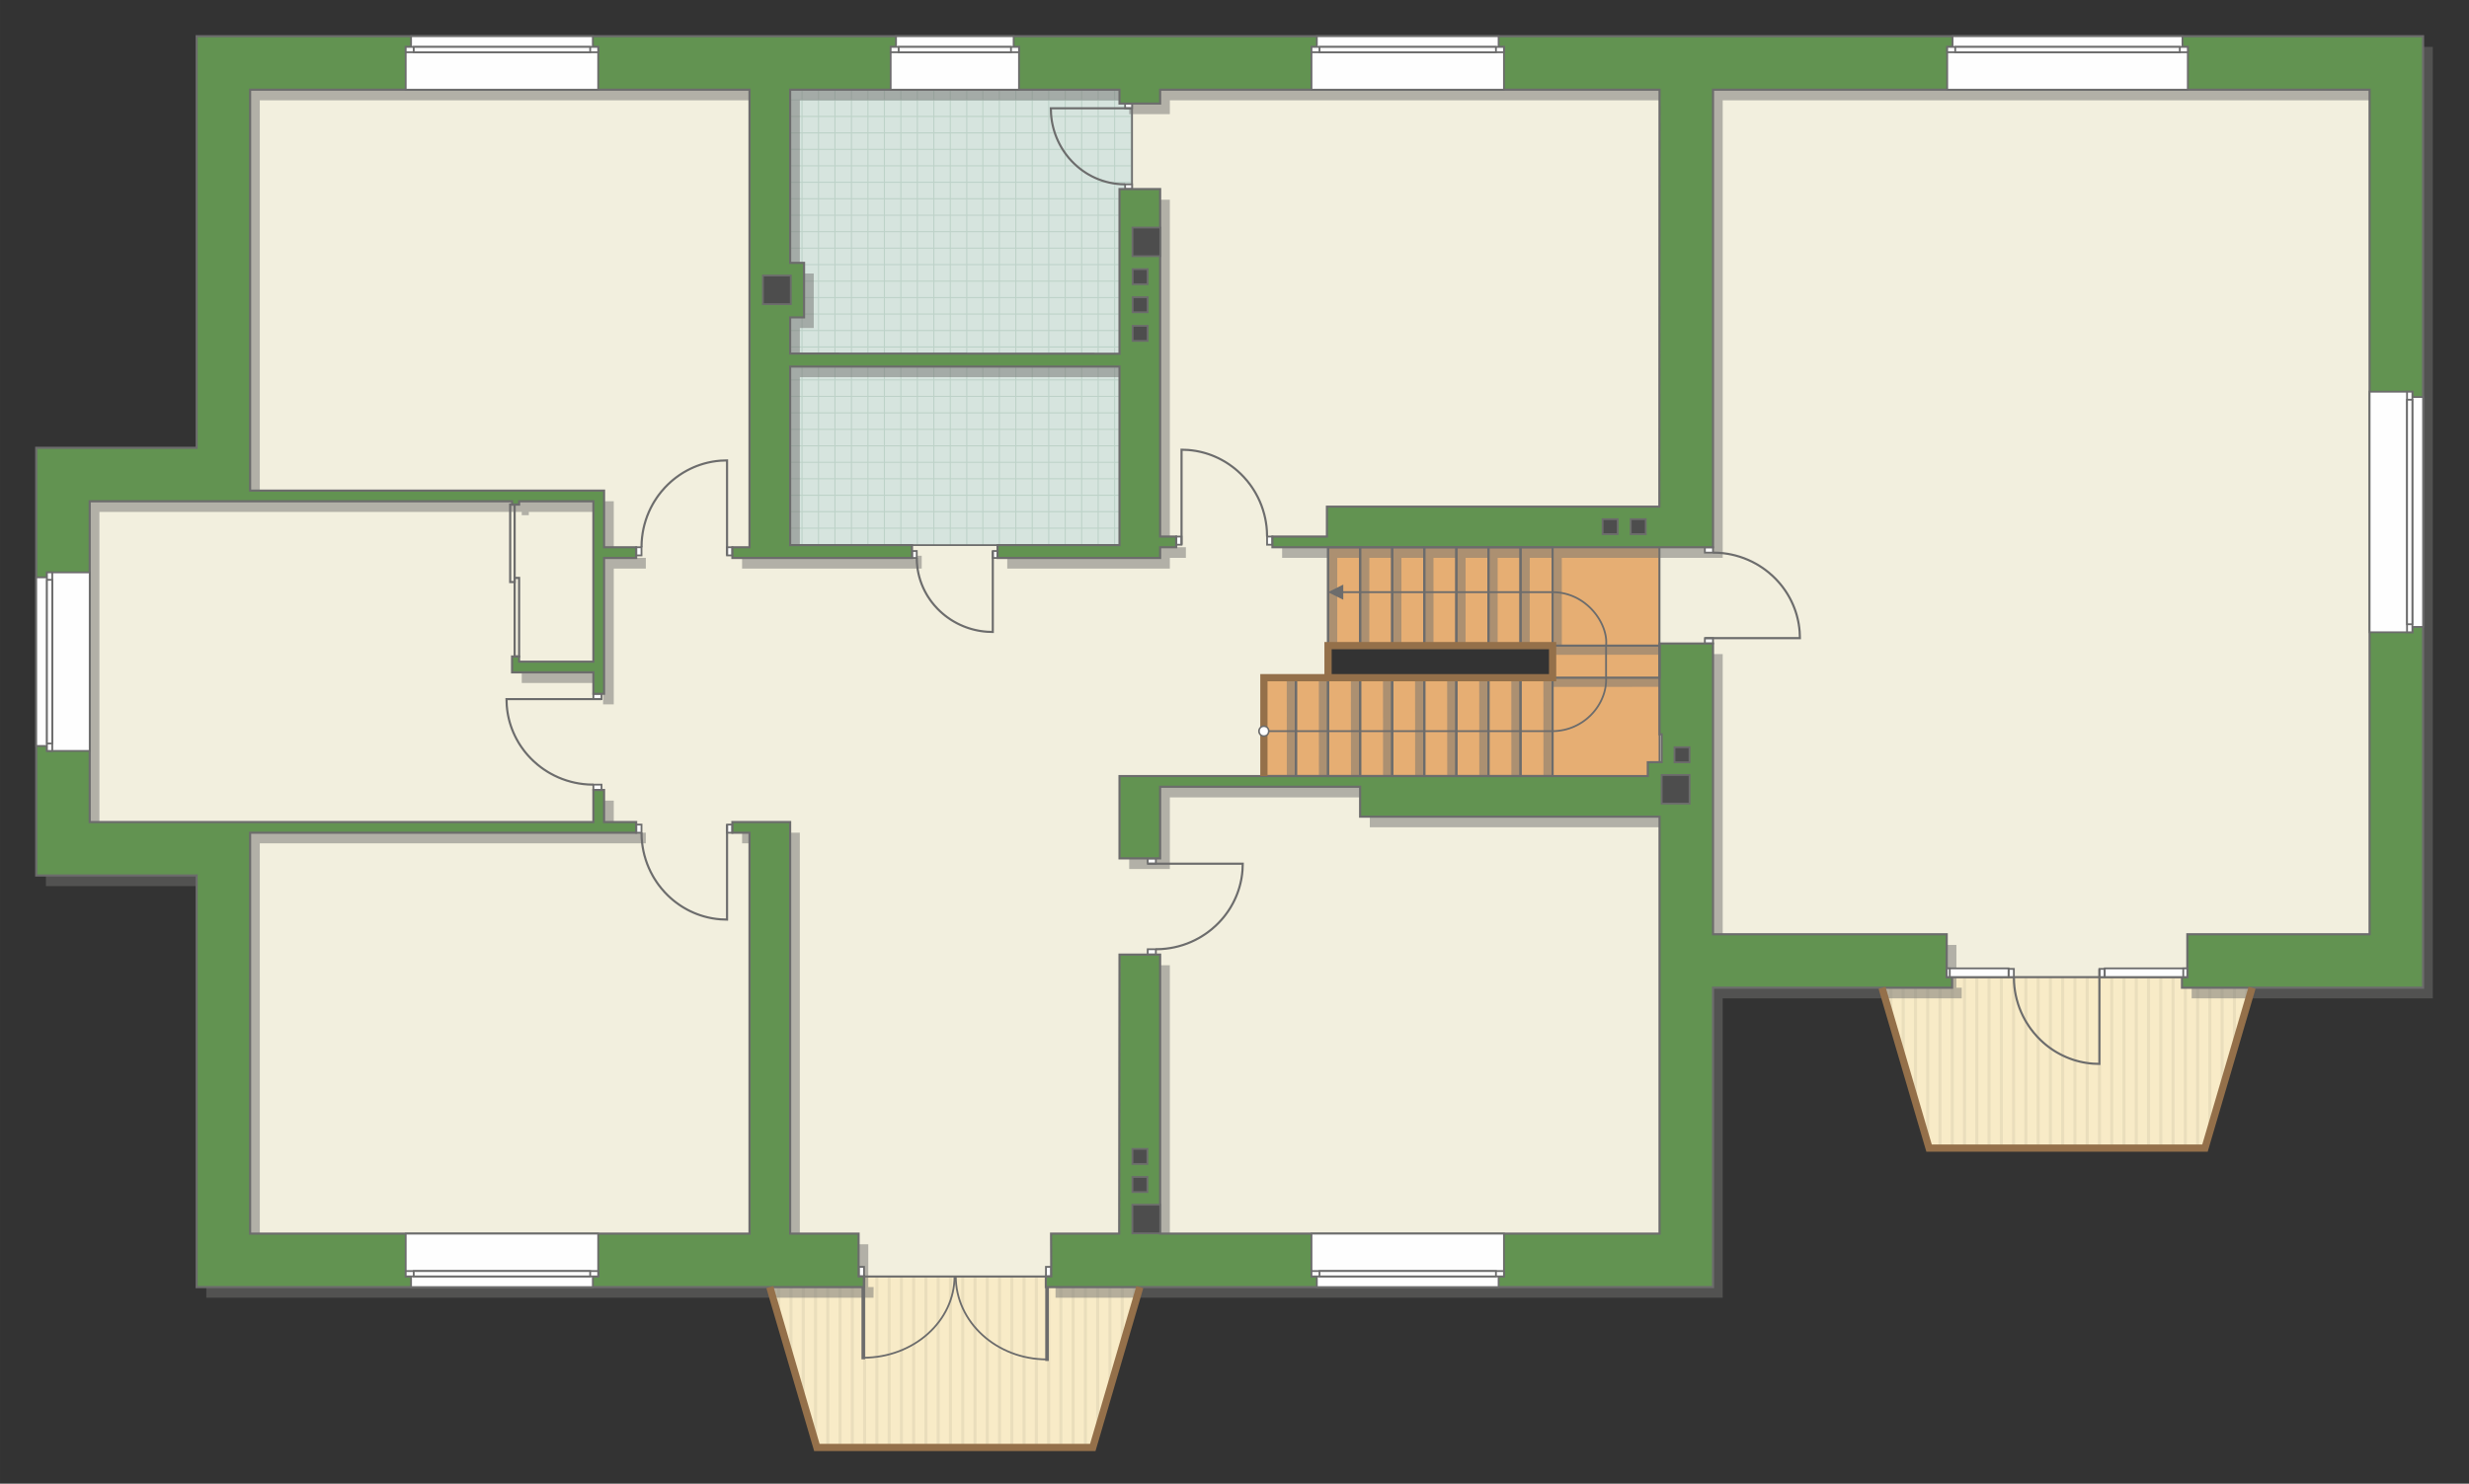 <?xml version="1.0" encoding="UTF-8"?>
<!DOCTYPE svg PUBLIC "-//W3C//DTD SVG 1.1//EN" "http://www.w3.org/Graphics/SVG/1.1/DTD/svg11.dtd">
<!-- Creator: CorelDRAW 2019 (64-Bit) -->
<svg xmlns="http://www.w3.org/2000/svg" xml:space="preserve" width="230.773mm" height="138.71mm" version="1.1" style="shape-rendering:geometricPrecision; text-rendering:geometricPrecision; image-rendering:optimizeQuality; fill-rule:evenodd; clip-rule:evenodd"
viewBox="0 0 21831.85 13122.43"
 xmlns:xlink="http://www.w3.org/1999/xlink"
 xmlns:xodm="http://www.corel.com/coreldraw/odm/2003">
 <rect x="0" y="0" width="21831.85" height="13122.43" fill="#333333" stroke="none"/>
 <defs>
  <style type="text/css">
   <![CDATA[
    .str4 {stroke:#6C6C6C;stroke-width:32.03;stroke-miterlimit:22.926}
    .str5 {stroke:#94704A;stroke-width:64.04;stroke-miterlimit:22.926}
    .str2 {stroke:#6C6C6C;stroke-width:15.98;stroke-miterlimit:22.926}
    .str0 {stroke:#6C6C6C;stroke-width:16.02;stroke-miterlimit:22.926}
    .str3 {stroke:#6C6C6C;stroke-width:18.92;stroke-miterlimit:22.926}
    .str1 {stroke:#BDD2C8;stroke-width:9.46;stroke-miterlimit:22.926}
    .fil2 {fill:none}
    .fil8 {fill:#FEFEFE}
    .fil1 {fill:#D6E4DE}
    .fil11 {fill:#4D4D4D}
    .fil10 {fill:#629351}
    .fil0 {fill:#E6AE73}
    .fil5 {fill:#EADEBC}
    .fil6 {fill:#F2EFDE}
    .fil4 {fill:#F8EBC7}
    .fil9 {fill:white}
    .fil3 {fill:white}
    .fil12 {fill:#6C6C6C;fill-rule:nonzero}
    .fil7 {fill:#727271;fill-opacity:0.502}
   ]]>
  </style>
    <clipPath id="id0">
     <path d="M9899.15 4821.34l-2912.37 0 0 -4028.19 2912.37 0 110.66 121.78 0.37 757.3 -111.4 -0.83 0.37 3149.94z"/>
    </clipPath>
    <clipPath id="id1">
     <path d="M6807.12 11383.69l786.3 -94.51 1702.05 0 783.33 94.51 -415.99 1418.39 -2439.72 0 -415.97 -1418.39z"/>
    </clipPath>
    <clipPath id="id2">
     <path d="M16641.63 8736.03l572.08 -94.51 2391.85 0 307.76 94.51 -415.99 1418.39 -2439.72 0 -415.97 -1418.39z"/>
    </clipPath>
 </defs>
 <g id="пол">
  <g id="_989942304">
   <polygon class="fil0 str0" points="11175.82,6863.79 14732.71,6863.79 14674.34,5691.31 14674.34,4763.1 11743.06,4763.1 11743.06,5710.23 13728.78,5710.23 13728.78,5993.85 11175.82,5993.85 "/>
   <polygon class="fil1" points="9899.15,4821.34 6986.77,4821.34 6986.77,793.15 9899.15,793.15 10009.8,914.94 10010.17,1672.24 9898.78,1671.4 "/>
   <g style="clip-path:url(#id0)">
    <g>
     <path id="1" class="fil2 str1" d="M9710.28 5541.89l0 -5851.43m-145.67 5851.43l0 -5851.43m-145.67 5851.43l0 -5851.43m-145.67 5851.43l0 -5851.43m-145.67 5851.43l0 -5851.43m-145.67 5851.43l0 -5851.43m-145.67 5851.43l0 -5851.43m-145.67 5851.43l0 -5851.43m2184.98 5851.51l0 -5851.43m-145.67 5851.43l0 -5851.43m-145.67 5851.43l0 -5851.43m-145.67 5851.43l0 -5851.43m-145.67 5851.43l0 -5851.43m-145.67 5851.43l0 -5851.43m-145.67 5851.43l0 -5851.43m-145.67 5851.43l0 -5851.43m2185.05 5851.35l0 -5851.43m-145.67 5851.43l0 -5851.43m-145.67 5851.43l0 -5851.43m-145.67 5851.43l0 -5851.43m-145.67 5851.43l0 -5851.43m-145.67 5851.43l0 -5851.43m-145.67 5851.43l0 -5851.43m-145.67 5851.43l0 -5851.43m2184.98 5851.51l0 -5851.43m-145.67 5851.43l0 -5851.43m-145.67 5851.43l0 -5851.43m-145.67 5851.43l0 -5851.43m-145.67 5851.43l0 -5851.43m-145.67 5851.43l0 -5851.43m-145.67 5851.43l0 -5851.43m-145.67 5851.43l0 -5851.43"/>
     <path class="fil2 str1" d="M14540.39 3651.71l-9569.06 0m9569.06 145.67l-9569.06 0m9569.06 145.67l-9569.06 0m9569.06 145.67l-9569.06 0m9569.06 145.67l-9569.06 0m9569.06 145.67l-9569.06 0m9569.06 145.67l-9569.06 0m9569.06 145.67l-9569.06 0m9569.18 -2184.98l-9569.06 0m9569.06 145.67l-9569.06 0m9569.06 145.67l-9569.06 0m9569.06 145.67l-9569.06 0m9569.06 145.67l-9569.06 0m9569.06 145.67l-9569.06 0m9569.06 145.67l-9569.06 0m9569.06 145.67l-9569.06 0m9568.93 -2185.05l-9569.06 0m9569.06 145.67l-9569.06 0m9569.06 145.67l-9569.06 0m9569.06 145.67l-9569.06 0m9569.06 145.67l-9569.06 0m9569.06 145.67l-9569.06 0m9569.06 145.67l-9569.06 0m9569.06 145.67l-9569.06 0m9569.18 -2184.98l-9569.06 0m9569.06 145.67l-9569.06 0m9569.06 145.67l-9569.06 0m9569.06 145.67l-9569.06 0m9569.06 145.67l-9569.06 0m9569.06 145.67l-9569.06 0m9569.06 145.67l-9569.06 0m9569.06 145.67l-9569.06 0"/>
     <path class="fil2 str1" d="M14225.9 5541.96l0 -5851.43m-145.67 5851.43l0 -5851.43m-145.67 5851.43l0 -5851.43m-145.67 5851.43l0 -5851.43m-145.67 5851.43l0 -5851.43m-145.67 5851.43l0 -5851.43m-145.67 5851.43l0 -5851.43m-145.67 5851.43l0 -5851.43m1165.29 5851.51l0 -5851.43"/>
     <path class="fil2 str1" d="M5052.32 5603.95l0 -5851.43m-145.67 5851.43l0 -5851.43m-145.67 5851.43l0 -5851.43m-145.67 5851.43l0 -5851.43m-145.67 5851.43l0 -5851.43m-145.67 5851.43l0 -5851.43m-145.67 5851.43l0 -5851.43m-145.67 5851.43l0 -5851.43m2184.98 5851.51l0 -5851.43m-145.67 5851.43l0 -5851.43m-145.67 5851.43l0 -5851.43m-145.67 5851.43l0 -5851.43m-145.67 5851.43l0 -5851.43m-145.67 5851.43l0 -5851.43m-145.67 5851.43l0 -5851.43m-145.67 5851.43l0 -5851.43m2185.05 5851.35l0 -5851.43m-145.67 5851.43l0 -5851.43m-145.67 5851.43l0 -5851.43m-145.67 5851.43l0 -5851.43m-145.67 5851.43l0 -5851.43m-145.67 5851.43l0 -5851.43m-145.67 5851.43l0 -5851.43m-145.67 5851.43l0 -5851.43m2184.98 5851.51l0 -5851.43m-145.67 5851.43l0 -5851.43m-145.67 5851.43l0 -5851.43m-145.67 5851.43l0 -5851.43m-145.67 5851.43l0 -5851.43m-145.67 5851.43l0 -5851.43m-145.67 5851.43l0 -5851.43m-145.67 5851.43l0 -5851.43"/>
    </g>
   </g>
   <polygon class="fil2" points="9899.15,4821.34 6986.77,4821.34 6986.77,793.15 9899.15,793.15 10009.8,914.94 10010.17,1672.24 9898.78,1671.4 "/>
   <polygon class="fil3" points="6807.12,11383.69 7593.42,11289.18 9295.47,11289.18 10078.81,11383.69 9662.82,12802.08 7223.09,12802.08 "/>
   <g style="clip-path:url(#id1)">
    <g>
     <g>
      <rect class="fil4" transform="matrix(4.67283E-13 7.762 50.716 -4.65695E-11 1231.82 7474.81)" width="883.03" height="218.16"/>
      <rect class="fil5" transform="matrix(4.67283E-13 7.762 0.124 -1.14149E-13 1231.82 7474.81)" width="883.03" height="218.16"/>
      <rect class="fil5" transform="matrix(4.67283E-13 7.762 0.124 -1.14149E-13 7740.05 7474.81)" width="883.03" height="218.16"/>
      <rect class="fil5" transform="matrix(4.67283E-13 7.762 0.124 -1.14149E-13 2858.88 7474.81)" width="883.03" height="218.16"/>
      <rect class="fil5" transform="matrix(4.67283E-13 7.762 0.124 -1.14149E-13 9367.11 7474.81)" width="883.03" height="218.16"/>
      <rect class="fil5" transform="matrix(4.67283E-13 7.762 0.124 -1.14149E-13 4485.94 7474.81)" width="883.03" height="218.16"/>
      <rect class="fil5" transform="matrix(4.67283E-13 7.762 0.124 -1.14149E-13 10994.2 7474.81)" width="883.03" height="218.16"/>
      <rect class="fil5" transform="matrix(4.67283E-13 7.762 0.124 -1.14149E-13 6113 7474.81)" width="883.03" height="218.16"/>
      <rect class="fil5" transform="matrix(4.67283E-13 7.762 0.124 -1.14149E-13 1557.24 7474.81)" width="883.03" height="218.16"/>
      <rect class="fil5" transform="matrix(4.67283E-13 7.762 0.124 -1.14149E-13 8065.47 7474.81)" width="883.03" height="218.16"/>
      <rect class="fil5" transform="matrix(4.67283E-13 7.762 0.124 -1.14149E-13 3184.29 7474.81)" width="883.03" height="218.16"/>
      <rect class="fil5" transform="matrix(4.67283E-13 7.762 0.124 -1.14149E-13 9692.52 7474.81)" width="883.03" height="218.16"/>
      <rect class="fil5" transform="matrix(4.67283E-13 7.762 0.124 -1.14149E-13 4811.35 7474.81)" width="883.03" height="218.16"/>
      <rect class="fil5" transform="matrix(4.67283E-13 7.762 0.124 -1.14149E-13 11319.6 7474.81)" width="883.03" height="218.16"/>
      <rect class="fil5" transform="matrix(4.67283E-13 7.762 0.124 -1.14149E-13 6438.41 7474.81)" width="883.03" height="218.16"/>
      <rect class="fil5" transform="matrix(4.67283E-13 7.762 0.124 -1.14149E-13 1882.65 7474.81)" width="883.03" height="218.16"/>
      <rect class="fil5" transform="matrix(4.67283E-13 7.762 0.124 -1.14149E-13 8390.88 7474.81)" width="883.03" height="218.16"/>
      <rect class="fil5" transform="matrix(4.67283E-13 7.762 0.124 -1.14149E-13 3509.7 7474.81)" width="883.03" height="218.16"/>
      <rect class="fil5" transform="matrix(4.67283E-13 7.762 0.124 -1.14149E-13 10017.9 7474.81)" width="883.03" height="218.16"/>
      <rect class="fil5" transform="matrix(4.67283E-13 7.762 0.124 -1.14149E-13 5136.76 7474.81)" width="883.03" height="218.16"/>
      <rect class="fil5" transform="matrix(4.67283E-13 7.762 0.124 -1.14149E-13 11645 7474.81)" width="883.03" height="218.16"/>
      <rect class="fil5" transform="matrix(4.67283E-13 7.762 0.124 -1.14149E-13 6763.82 7474.81)" width="883.03" height="218.16"/>
      <rect class="fil5" transform="matrix(4.67283E-13 7.762 0.124 -1.14149E-13 2208.06 7474.81)" width="883.03" height="218.16"/>
      <rect class="fil5" transform="matrix(4.67283E-13 7.762 0.124 -1.14149E-13 8716.29 7474.81)" width="883.03" height="218.16"/>
      <rect class="fil5" transform="matrix(4.67283E-13 7.762 0.124 -1.14149E-13 3835.12 7474.81)" width="883.03" height="218.16"/>
      <rect class="fil5" transform="matrix(4.67283E-13 7.762 0.124 -1.14149E-13 10343.3 7474.81)" width="883.03" height="218.16"/>
      <rect class="fil5" transform="matrix(4.67283E-13 7.762 0.124 -1.14149E-13 5462.17 7474.81)" width="883.03" height="218.16"/>
      <rect class="fil5" transform="matrix(4.67283E-13 7.762 0.124 -1.14149E-13 11970.4 7474.81)" width="883.03" height="218.16"/>
      <rect class="fil5" transform="matrix(4.67283E-13 7.762 0.124 -1.14149E-13 7089.23 7474.81)" width="883.03" height="218.16"/>
      <rect class="fil5" transform="matrix(4.67283E-13 7.762 0.124 -1.14149E-13 2533.47 7474.81)" width="883.03" height="218.16"/>
      <rect class="fil5" transform="matrix(4.67283E-13 7.762 0.124 -1.14149E-13 9041.7 7474.81)" width="883.03" height="218.16"/>
      <rect class="fil5" transform="matrix(4.67283E-13 7.762 0.124 -1.14149E-13 4160.53 7474.81)" width="883.03" height="218.16"/>
      <rect class="fil5" transform="matrix(4.67283E-13 7.762 0.124 -1.14149E-13 10668.8 7474.81)" width="883.03" height="218.16"/>
      <rect class="fil5" transform="matrix(4.67283E-13 7.762 0.124 -1.14149E-13 5787.59 7474.81)" width="883.03" height="218.16"/>
      <rect class="fil5" transform="matrix(4.67283E-13 7.762 0.124 -1.14149E-13 7414.64 7474.81)" width="883.03" height="218.16"/>
      <rect class="fil5" transform="matrix(4.67283E-13 7.762 0.124 -1.14149E-13 1340.29 7474.81)" width="883.03" height="218.16"/>
      <rect class="fil5" transform="matrix(4.67283E-13 7.762 0.124 -1.14149E-13 7848.53 7474.81)" width="883.03" height="218.16"/>
      <rect class="fil5" transform="matrix(4.67283E-13 7.762 0.124 -1.14149E-13 2967.35 7474.81)" width="883.03" height="218.16"/>
      <rect class="fil5" transform="matrix(4.67283E-13 7.762 0.124 -1.14149E-13 9475.58 7474.81)" width="883.03" height="218.16"/>
      <rect class="fil5" transform="matrix(4.67283E-13 7.762 0.124 -1.14149E-13 4594.41 7474.81)" width="883.03" height="218.16"/>
      <rect class="fil5" transform="matrix(4.67283E-13 7.762 0.124 -1.14149E-13 11102.6 7474.81)" width="883.03" height="218.16"/>
      <rect class="fil5" transform="matrix(4.67283E-13 7.762 0.124 -1.14149E-13 6221.47 7474.81)" width="883.03" height="218.16"/>
      <rect class="fil5" transform="matrix(4.67283E-13 7.762 0.124 -1.14149E-13 1665.71 7474.81)" width="883.03" height="218.16"/>
      <rect class="fil5" transform="matrix(4.67283E-13 7.762 0.124 -1.14149E-13 8173.94 7474.81)" width="883.03" height="218.16"/>
      <rect class="fil5" transform="matrix(4.67283E-13 7.762 0.124 -1.14149E-13 3292.76 7474.81)" width="883.03" height="218.16"/>
      <rect class="fil5" transform="matrix(4.67283E-13 7.762 0.124 -1.14149E-13 9800.99 7474.81)" width="883.03" height="218.16"/>
      <rect class="fil5" transform="matrix(4.67283E-13 7.762 0.124 -1.14149E-13 4919.82 7474.81)" width="883.03" height="218.16"/>
      <rect class="fil5" transform="matrix(4.67283E-13 7.762 0.124 -1.14149E-13 11428.1 7474.81)" width="883.03" height="218.16"/>
      <rect class="fil5" transform="matrix(4.67283E-13 7.762 0.124 -1.14149E-13 6546.88 7474.81)" width="883.03" height="218.16"/>
      <rect class="fil5" transform="matrix(4.67283E-13 7.762 0.124 -1.14149E-13 1991.12 7474.81)" width="883.03" height="218.16"/>
      <rect class="fil5" transform="matrix(4.67283E-13 7.762 0.124 -1.14149E-13 8499.35 7474.81)" width="883.03" height="218.16"/>
      <rect class="fil5" transform="matrix(4.67283E-13 7.762 0.124 -1.14149E-13 3618.18 7474.81)" width="883.03" height="218.16"/>
      <rect class="fil5" transform="matrix(4.67283E-13 7.762 0.124 -1.14149E-13 10126.4 7474.81)" width="883.03" height="218.16"/>
      <rect class="fil5" transform="matrix(4.67283E-13 7.762 0.124 -1.14149E-13 5245.23 7474.81)" width="883.03" height="218.16"/>
      <rect class="fil5" transform="matrix(4.67283E-13 7.762 0.124 -1.14149E-13 11753.5 7474.81)" width="883.03" height="218.16"/>
      <rect class="fil5" transform="matrix(4.67283E-13 7.762 0.124 -1.14149E-13 6872.29 7474.81)" width="883.03" height="218.16"/>
      <rect class="fil5" transform="matrix(4.67283E-13 7.762 0.124 -1.14149E-13 2316.53 7474.81)" width="883.03" height="218.16"/>
      <rect class="fil5" transform="matrix(4.67283E-13 7.762 0.124 -1.14149E-13 8824.76 7474.81)" width="883.03" height="218.16"/>
      <rect class="fil5" transform="matrix(4.67283E-13 7.762 0.124 -1.14149E-13 3943.59 7474.81)" width="883.03" height="218.16"/>
      <rect class="fil5" transform="matrix(4.67283E-13 7.762 0.124 -1.14149E-13 10451.8 7474.81)" width="883.03" height="218.16"/>
      <rect class="fil5" transform="matrix(4.67283E-13 7.762 0.124 -1.14149E-13 5570.64 7474.81)" width="883.03" height="218.16"/>
      <rect class="fil5" transform="matrix(4.67283E-13 7.762 0.124 -1.14149E-13 12078.9 7474.81)" width="883.03" height="218.16"/>
      <rect class="fil5" transform="matrix(4.67283E-13 7.762 0.124 -1.14149E-13 7197.7 7474.81)" width="883.03" height="218.16"/>
      <rect class="fil5" transform="matrix(4.67283E-13 7.762 0.124 -1.14149E-13 2641.94 7474.81)" width="883.03" height="218.16"/>
      <rect class="fil5" transform="matrix(4.67283E-13 7.762 0.124 -1.14149E-13 9150.17 7474.81)" width="883.03" height="218.16"/>
      <rect class="fil5" transform="matrix(4.67283E-13 7.762 0.124 -1.14149E-13 4269 7474.81)" width="883.03" height="218.16"/>
      <rect class="fil5" transform="matrix(4.67283E-13 7.762 0.124 -1.14149E-13 10777.2 7474.81)" width="883.03" height="218.16"/>
      <rect class="fil5" transform="matrix(4.67283E-13 7.762 0.124 -1.14149E-13 5896.06 7474.81)" width="883.03" height="218.16"/>
      <rect class="fil5" transform="matrix(4.67283E-13 7.762 0.124 -1.14149E-13 7523.11 7474.81)" width="883.03" height="218.16"/>
      <rect class="fil5" transform="matrix(4.67283E-13 7.762 0.124 -1.14149E-13 1448.76 7474.81)" width="883.03" height="218.16"/>
      <rect class="fil5" transform="matrix(4.67283E-13 7.762 0.124 -1.14149E-13 7957 7474.81)" width="883.03" height="218.16"/>
      <rect class="fil5" transform="matrix(4.67283E-13 7.762 0.124 -1.14149E-13 3075.82 7474.81)" width="883.03" height="218.16"/>
      <rect class="fil5" transform="matrix(4.67283E-13 7.762 0.124 -1.14149E-13 9584.05 7474.81)" width="883.03" height="218.16"/>
      <rect class="fil5" transform="matrix(4.67283E-13 7.762 0.124 -1.14149E-13 4702.88 7474.81)" width="883.03" height="218.16"/>
      <rect class="fil5" transform="matrix(4.67283E-13 7.762 0.124 -1.14149E-13 11211.1 7474.81)" width="883.03" height="218.16"/>
      <rect class="fil5" transform="matrix(4.67283E-13 7.762 0.124 -1.14149E-13 6329.94 7474.81)" width="883.03" height="218.16"/>
      <rect class="fil5" transform="matrix(4.67283E-13 7.762 0.124 -1.14149E-13 1774.18 7474.81)" width="883.03" height="218.16"/>
      <rect class="fil5" transform="matrix(4.67283E-13 7.762 0.124 -1.14149E-13 8282.41 7474.81)" width="883.03" height="218.16"/>
      <rect class="fil5" transform="matrix(4.67283E-13 7.762 0.124 -1.14149E-13 3401.23 7474.81)" width="883.03" height="218.16"/>
      <rect class="fil5" transform="matrix(4.67283E-13 7.762 0.124 -1.14149E-13 9909.47 7474.81)" width="883.03" height="218.16"/>
      <rect class="fil5" transform="matrix(4.67283E-13 7.762 0.124 -1.14149E-13 5028.29 7474.81)" width="883.03" height="218.16"/>
      <rect class="fil5" transform="matrix(4.67283E-13 7.762 0.124 -1.14149E-13 11536.5 7474.81)" width="883.03" height="218.16"/>
      <rect class="fil5" transform="matrix(4.67283E-13 7.762 0.124 -1.14149E-13 6655.35 7474.81)" width="883.03" height="218.16"/>
      <rect class="fil5" transform="matrix(4.67283E-13 7.762 0.124 -1.14149E-13 2099.59 7474.81)" width="883.03" height="218.16"/>
      <rect class="fil5" transform="matrix(4.67283E-13 7.762 0.124 -1.14149E-13 8607.82 7474.81)" width="883.03" height="218.16"/>
      <rect class="fil5" transform="matrix(4.67283E-13 7.762 0.124 -1.14149E-13 3726.65 7474.81)" width="883.03" height="218.16"/>
      <rect class="fil5" transform="matrix(4.67283E-13 7.762 0.124 -1.14149E-13 10234.9 7474.81)" width="883.03" height="218.16"/>
      <rect class="fil5" transform="matrix(4.67283E-13 7.762 0.124 -1.14149E-13 5353.7 7474.81)" width="883.03" height="218.16"/>
      <rect class="fil5" transform="matrix(4.67283E-13 7.762 0.124 -1.14149E-13 11861.9 7474.81)" width="883.03" height="218.16"/>
      <rect class="fil5" transform="matrix(4.67283E-13 7.762 0.124 -1.14149E-13 6980.76 7474.81)" width="883.03" height="218.16"/>
      <rect class="fil5" transform="matrix(4.67283E-13 7.762 0.124 -1.14149E-13 2425 7474.81)" width="883.03" height="218.16"/>
      <rect class="fil5" transform="matrix(4.67283E-13 7.762 0.124 -1.14149E-13 8933.23 7474.81)" width="883.03" height="218.16"/>
      <rect class="fil5" transform="matrix(4.67283E-13 7.762 0.124 -1.14149E-13 4052.06 7474.81)" width="883.03" height="218.16"/>
      <rect class="fil5" transform="matrix(4.67283E-13 7.762 0.124 -1.14149E-13 10560.3 7474.81)" width="883.03" height="218.16"/>
      <rect class="fil5" transform="matrix(4.67283E-13 7.762 0.124 -1.14149E-13 5679.11 7474.81)" width="883.03" height="218.16"/>
      <rect class="fil5" transform="matrix(4.67283E-13 7.762 0.124 -1.14149E-13 12187.3 7474.81)" width="883.03" height="218.16"/>
      <rect class="fil5" transform="matrix(4.67283E-13 7.762 0.124 -1.14149E-13 7306.17 7474.81)" width="883.03" height="218.16"/>
      <rect class="fil5" transform="matrix(4.67283E-13 7.762 0.124 -1.14149E-13 2750.41 7474.81)" width="883.03" height="218.16"/>
      <rect class="fil5" transform="matrix(4.67283E-13 7.762 0.124 -1.14149E-13 9258.64 7474.81)" width="883.03" height="218.16"/>
      <rect class="fil5" transform="matrix(4.67283E-13 7.762 0.124 -1.14149E-13 4377.47 7474.81)" width="883.03" height="218.16"/>
      <rect class="fil5" transform="matrix(4.67283E-13 7.762 0.124 -1.14149E-13 10885.7 7474.81)" width="883.03" height="218.16"/>
      <rect class="fil5" transform="matrix(4.67283E-13 7.762 0.124 -1.14149E-13 6004.53 7474.81)" width="883.03" height="218.16"/>
      <rect class="fil5" transform="matrix(4.67283E-13 7.762 0.124 -1.14149E-13 7631.58 7474.81)" width="883.03" height="218.16"/>
     </g>
    </g>
   </g>
   <polygon class="fil2 str2" points="6807.12,11383.69 7593.42,11289.18 9295.47,11289.18 10078.81,11383.69 9662.82,12802.08 7223.09,12802.08 "/>
   <polygon class="fil3" points="16641.63,8736.03 17213.7,8641.52 19605.55,8641.52 19913.31,8736.03 19497.32,10154.41 17057.6,10154.41 "/>
   <g style="clip-path:url(#id2)">
    <g>
     <g>
      <rect class="fil4" transform="matrix(4.67283E-13 7.762 50.716 -4.65695E-11 11066.3 4827.15)" width="883.03" height="218.16"/>
      <rect class="fil5" transform="matrix(4.67283E-13 7.762 0.124 -1.14149E-13 11066.3 4827.15)" width="883.03" height="218.16"/>
      <rect class="fil5" transform="matrix(4.67283E-13 7.762 0.124 -1.14149E-13 17574.6 4827.15)" width="883.03" height="218.16"/>
      <rect class="fil5" transform="matrix(4.67283E-13 7.762 0.124 -1.14149E-13 12693.4 4827.15)" width="883.03" height="218.16"/>
      <rect class="fil5" transform="matrix(4.67283E-13 7.762 0.124 -1.14149E-13 19201.6 4827.15)" width="883.03" height="218.16"/>
      <rect class="fil5" transform="matrix(4.67283E-13 7.762 0.124 -1.14149E-13 14320.4 4827.15)" width="883.03" height="218.16"/>
      <rect class="fil5" transform="matrix(4.67283E-13 7.762 0.124 -1.14149E-13 20828.7 4827.15)" width="883.03" height="218.16"/>
      <rect class="fil5" transform="matrix(4.67283E-13 7.762 0.124 -1.14149E-13 15947.5 4827.15)" width="883.03" height="218.16"/>
      <rect class="fil5" transform="matrix(4.67283E-13 7.762 0.124 -1.14149E-13 11391.7 4827.15)" width="883.03" height="218.16"/>
      <rect class="fil5" transform="matrix(4.67283E-13 7.762 0.124 -1.14149E-13 17900 4827.15)" width="883.03" height="218.16"/>
      <rect class="fil5" transform="matrix(4.67283E-13 7.762 0.124 -1.14149E-13 13018.8 4827.15)" width="883.03" height="218.16"/>
      <rect class="fil5" transform="matrix(4.67283E-13 7.762 0.124 -1.14149E-13 19527 4827.15)" width="883.03" height="218.16"/>
      <rect class="fil5" transform="matrix(4.67283E-13 7.762 0.124 -1.14149E-13 14645.9 4827.15)" width="883.03" height="218.16"/>
      <rect class="fil5" transform="matrix(4.67283E-13 7.762 0.124 -1.14149E-13 21154.1 4827.15)" width="883.03" height="218.16"/>
      <rect class="fil5" transform="matrix(4.67283E-13 7.762 0.124 -1.14149E-13 16272.9 4827.15)" width="883.03" height="218.16"/>
      <rect class="fil5" transform="matrix(4.67283E-13 7.762 0.124 -1.14149E-13 11717.1 4827.15)" width="883.03" height="218.16"/>
      <rect class="fil5" transform="matrix(4.67283E-13 7.762 0.124 -1.14149E-13 18225.4 4827.15)" width="883.03" height="218.16"/>
      <rect class="fil5" transform="matrix(4.67283E-13 7.762 0.124 -1.14149E-13 13344.2 4827.15)" width="883.03" height="218.16"/>
      <rect class="fil5" transform="matrix(4.67283E-13 7.762 0.124 -1.14149E-13 19852.4 4827.15)" width="883.03" height="218.16"/>
      <rect class="fil5" transform="matrix(4.67283E-13 7.762 0.124 -1.14149E-13 14971.3 4827.15)" width="883.03" height="218.16"/>
      <rect class="fil5" transform="matrix(4.67283E-13 7.762 0.124 -1.14149E-13 21479.5 4827.15)" width="883.03" height="218.16"/>
      <rect class="fil5" transform="matrix(4.67283E-13 7.762 0.124 -1.14149E-13 16598.3 4827.15)" width="883.03" height="218.16"/>
      <rect class="fil5" transform="matrix(4.67283E-13 7.762 0.124 -1.14149E-13 12042.6 4827.15)" width="883.03" height="218.16"/>
      <rect class="fil5" transform="matrix(4.67283E-13 7.762 0.124 -1.14149E-13 18550.8 4827.15)" width="883.03" height="218.16"/>
      <rect class="fil5" transform="matrix(4.67283E-13 7.762 0.124 -1.14149E-13 13669.6 4827.15)" width="883.03" height="218.16"/>
      <rect class="fil5" transform="matrix(4.67283E-13 7.762 0.124 -1.14149E-13 20177.9 4827.15)" width="883.03" height="218.16"/>
      <rect class="fil5" transform="matrix(4.67283E-13 7.762 0.124 -1.14149E-13 15296.7 4827.15)" width="883.03" height="218.16"/>
      <rect class="fil5" transform="matrix(4.67283E-13 7.762 0.124 -1.14149E-13 21804.9 4827.15)" width="883.03" height="218.16"/>
      <rect class="fil5" transform="matrix(4.67283E-13 7.762 0.124 -1.14149E-13 16923.7 4827.15)" width="883.03" height="218.16"/>
      <rect class="fil5" transform="matrix(4.67283E-13 7.762 0.124 -1.14149E-13 12368 4827.15)" width="883.03" height="218.16"/>
      <rect class="fil5" transform="matrix(4.67283E-13 7.762 0.124 -1.14149E-13 18876.2 4827.15)" width="883.03" height="218.16"/>
      <rect class="fil5" transform="matrix(4.67283E-13 7.762 0.124 -1.14149E-13 13995 4827.15)" width="883.03" height="218.16"/>
      <rect class="fil5" transform="matrix(4.67283E-13 7.762 0.124 -1.14149E-13 20503.3 4827.15)" width="883.03" height="218.16"/>
      <rect class="fil5" transform="matrix(4.67283E-13 7.762 0.124 -1.14149E-13 15622.1 4827.15)" width="883.03" height="218.16"/>
      <rect class="fil5" transform="matrix(4.67283E-13 7.762 0.124 -1.14149E-13 17249.1 4827.15)" width="883.03" height="218.16"/>
      <rect class="fil5" transform="matrix(4.67283E-13 7.762 0.124 -1.14149E-13 11174.8 4827.15)" width="883.03" height="218.16"/>
      <rect class="fil5" transform="matrix(4.67283E-13 7.762 0.124 -1.14149E-13 17683 4827.15)" width="883.03" height="218.16"/>
      <rect class="fil5" transform="matrix(4.67283E-13 7.762 0.124 -1.14149E-13 12801.9 4827.15)" width="883.03" height="218.16"/>
      <rect class="fil5" transform="matrix(4.67283E-13 7.762 0.124 -1.14149E-13 19310.1 4827.15)" width="883.03" height="218.16"/>
      <rect class="fil5" transform="matrix(4.67283E-13 7.762 0.124 -1.14149E-13 14428.9 4827.15)" width="883.03" height="218.16"/>
      <rect class="fil5" transform="matrix(4.67283E-13 7.762 0.124 -1.14149E-13 20937.1 4827.15)" width="883.03" height="218.16"/>
      <rect class="fil5" transform="matrix(4.67283E-13 7.762 0.124 -1.14149E-13 16056 4827.15)" width="883.03" height="218.16"/>
      <rect class="fil5" transform="matrix(4.67283E-13 7.762 0.124 -1.14149E-13 11500.2 4827.15)" width="883.03" height="218.16"/>
      <rect class="fil5" transform="matrix(4.67283E-13 7.762 0.124 -1.14149E-13 18008.4 4827.15)" width="883.03" height="218.16"/>
      <rect class="fil5" transform="matrix(4.67283E-13 7.762 0.124 -1.14149E-13 13127.3 4827.15)" width="883.03" height="218.16"/>
      <rect class="fil5" transform="matrix(4.67283E-13 7.762 0.124 -1.14149E-13 19635.5 4827.15)" width="883.03" height="218.16"/>
      <rect class="fil5" transform="matrix(4.67283E-13 7.762 0.124 -1.14149E-13 14754.3 4827.15)" width="883.03" height="218.16"/>
      <rect class="fil5" transform="matrix(4.67283E-13 7.762 0.124 -1.14149E-13 21262.6 4827.15)" width="883.03" height="218.16"/>
      <rect class="fil5" transform="matrix(4.67283E-13 7.762 0.124 -1.14149E-13 16381.4 4827.15)" width="883.03" height="218.16"/>
      <rect class="fil5" transform="matrix(4.67283E-13 7.762 0.124 -1.14149E-13 11825.6 4827.15)" width="883.03" height="218.16"/>
      <rect class="fil5" transform="matrix(4.67283E-13 7.762 0.124 -1.14149E-13 18333.9 4827.15)" width="883.03" height="218.16"/>
      <rect class="fil5" transform="matrix(4.67283E-13 7.762 0.124 -1.14149E-13 13452.7 4827.15)" width="883.03" height="218.16"/>
      <rect class="fil5" transform="matrix(4.67283E-13 7.762 0.124 -1.14149E-13 19960.9 4827.15)" width="883.03" height="218.16"/>
      <rect class="fil5" transform="matrix(4.67283E-13 7.762 0.124 -1.14149E-13 15079.7 4827.15)" width="883.03" height="218.16"/>
      <rect class="fil5" transform="matrix(4.67283E-13 7.762 0.124 -1.14149E-13 21588 4827.15)" width="883.03" height="218.16"/>
      <rect class="fil5" transform="matrix(4.67283E-13 7.762 0.124 -1.14149E-13 16706.8 4827.15)" width="883.03" height="218.16"/>
      <rect class="fil5" transform="matrix(4.67283E-13 7.762 0.124 -1.14149E-13 12151 4827.15)" width="883.03" height="218.16"/>
      <rect class="fil5" transform="matrix(4.67283E-13 7.762 0.124 -1.14149E-13 18659.3 4827.15)" width="883.03" height="218.16"/>
      <rect class="fil5" transform="matrix(4.67283E-13 7.762 0.124 -1.14149E-13 13778.1 4827.15)" width="883.03" height="218.16"/>
      <rect class="fil5" transform="matrix(4.67283E-13 7.762 0.124 -1.14149E-13 20286.3 4827.15)" width="883.03" height="218.16"/>
      <rect class="fil5" transform="matrix(4.67283E-13 7.762 0.124 -1.14149E-13 15405.1 4827.15)" width="883.03" height="218.16"/>
      <rect class="fil5" transform="matrix(4.67283E-13 7.762 0.124 -1.14149E-13 21913.4 4827.15)" width="883.03" height="218.16"/>
      <rect class="fil5" transform="matrix(4.67283E-13 7.762 0.124 -1.14149E-13 17032.2 4827.15)" width="883.03" height="218.16"/>
      <rect class="fil5" transform="matrix(4.67283E-13 7.762 0.124 -1.14149E-13 12476.4 4827.15)" width="883.03" height="218.16"/>
      <rect class="fil5" transform="matrix(4.67283E-13 7.762 0.124 -1.14149E-13 18984.7 4827.15)" width="883.03" height="218.16"/>
      <rect class="fil5" transform="matrix(4.67283E-13 7.762 0.124 -1.14149E-13 14103.5 4827.15)" width="883.03" height="218.16"/>
      <rect class="fil5" transform="matrix(4.67283E-13 7.762 0.124 -1.14149E-13 20611.7 4827.15)" width="883.03" height="218.16"/>
      <rect class="fil5" transform="matrix(4.67283E-13 7.762 0.124 -1.14149E-13 15730.6 4827.15)" width="883.03" height="218.16"/>
      <rect class="fil5" transform="matrix(4.67283E-13 7.762 0.124 -1.14149E-13 17357.6 4827.15)" width="883.03" height="218.16"/>
      <rect class="fil5" transform="matrix(4.67283E-13 7.762 0.124 -1.14149E-13 11283.3 4827.15)" width="883.03" height="218.16"/>
      <rect class="fil5" transform="matrix(4.67283E-13 7.762 0.124 -1.14149E-13 17791.5 4827.15)" width="883.03" height="218.16"/>
      <rect class="fil5" transform="matrix(4.67283E-13 7.762 0.124 -1.14149E-13 12910.3 4827.15)" width="883.03" height="218.16"/>
      <rect class="fil5" transform="matrix(4.67283E-13 7.762 0.124 -1.14149E-13 19418.6 4827.15)" width="883.03" height="218.16"/>
      <rect class="fil5" transform="matrix(4.67283E-13 7.762 0.124 -1.14149E-13 14537.4 4827.15)" width="883.03" height="218.16"/>
      <rect class="fil5" transform="matrix(4.67283E-13 7.762 0.124 -1.14149E-13 21045.6 4827.15)" width="883.03" height="218.16"/>
      <rect class="fil5" transform="matrix(4.67283E-13 7.762 0.124 -1.14149E-13 16164.4 4827.15)" width="883.03" height="218.16"/>
      <rect class="fil5" transform="matrix(4.67283E-13 7.762 0.124 -1.14149E-13 11608.7 4827.15)" width="883.03" height="218.16"/>
      <rect class="fil5" transform="matrix(4.67283E-13 7.762 0.124 -1.14149E-13 18116.9 4827.15)" width="883.03" height="218.16"/>
      <rect class="fil5" transform="matrix(4.67283E-13 7.762 0.124 -1.14149E-13 13235.7 4827.15)" width="883.03" height="218.16"/>
      <rect class="fil5" transform="matrix(4.67283E-13 7.762 0.124 -1.14149E-13 19744 4827.15)" width="883.03" height="218.16"/>
      <rect class="fil5" transform="matrix(4.67283E-13 7.762 0.124 -1.14149E-13 14862.8 4827.15)" width="883.03" height="218.16"/>
      <rect class="fil5" transform="matrix(4.67283E-13 7.762 0.124 -1.14149E-13 21371 4827.15)" width="883.03" height="218.16"/>
      <rect class="fil5" transform="matrix(4.67283E-13 7.762 0.124 -1.14149E-13 16489.9 4827.15)" width="883.03" height="218.16"/>
      <rect class="fil5" transform="matrix(4.67283E-13 7.762 0.124 -1.14149E-13 11934.1 4827.15)" width="883.03" height="218.16"/>
      <rect class="fil5" transform="matrix(4.67283E-13 7.762 0.124 -1.14149E-13 18442.3 4827.15)" width="883.03" height="218.16"/>
      <rect class="fil5" transform="matrix(4.67283E-13 7.762 0.124 -1.14149E-13 13561.1 4827.15)" width="883.03" height="218.16"/>
      <rect class="fil5" transform="matrix(4.67283E-13 7.762 0.124 -1.14149E-13 20069.4 4827.15)" width="883.03" height="218.16"/>
      <rect class="fil5" transform="matrix(4.67283E-13 7.762 0.124 -1.14149E-13 15188.2 4827.15)" width="883.03" height="218.16"/>
      <rect class="fil5" transform="matrix(4.67283E-13 7.762 0.124 -1.14149E-13 21696.4 4827.15)" width="883.03" height="218.16"/>
      <rect class="fil5" transform="matrix(4.67283E-13 7.762 0.124 -1.14149E-13 16815.3 4827.15)" width="883.03" height="218.16"/>
      <rect class="fil5" transform="matrix(4.67283E-13 7.762 0.124 -1.14149E-13 12259.5 4827.15)" width="883.03" height="218.16"/>
      <rect class="fil5" transform="matrix(4.67283E-13 7.762 0.124 -1.14149E-13 18767.7 4827.15)" width="883.03" height="218.16"/>
      <rect class="fil5" transform="matrix(4.67283E-13 7.762 0.124 -1.14149E-13 13886.6 4827.15)" width="883.03" height="218.16"/>
      <rect class="fil5" transform="matrix(4.67283E-13 7.762 0.124 -1.14149E-13 20394.8 4827.15)" width="883.03" height="218.16"/>
      <rect class="fil5" transform="matrix(4.67283E-13 7.762 0.124 -1.14149E-13 15513.6 4827.15)" width="883.03" height="218.16"/>
      <rect class="fil5" transform="matrix(4.67283E-13 7.762 0.124 -1.14149E-13 22021.8 4827.15)" width="883.03" height="218.16"/>
      <rect class="fil5" transform="matrix(4.67283E-13 7.762 0.124 -1.14149E-13 17140.7 4827.15)" width="883.03" height="218.16"/>
      <rect class="fil5" transform="matrix(4.67283E-13 7.762 0.124 -1.14149E-13 12584.9 4827.15)" width="883.03" height="218.16"/>
      <rect class="fil5" transform="matrix(4.67283E-13 7.762 0.124 -1.14149E-13 19093.1 4827.15)" width="883.03" height="218.16"/>
      <rect class="fil5" transform="matrix(4.67283E-13 7.762 0.124 -1.14149E-13 14212 4827.15)" width="883.03" height="218.16"/>
      <rect class="fil5" transform="matrix(4.67283E-13 7.762 0.124 -1.14149E-13 20720.2 4827.15)" width="883.03" height="218.16"/>
      <rect class="fil5" transform="matrix(4.67283E-13 7.762 0.124 -1.14149E-13 15839 4827.15)" width="883.03" height="218.16"/>
      <rect class="fil5" transform="matrix(4.67283E-13 7.762 0.124 -1.14149E-13 17466.1 4827.15)" width="883.03" height="218.16"/>
     </g>
    </g>
   </g>
   <polygon class="fil2 str2" points="16641.63,8736.03 17213.7,8641.52 19605.55,8641.52 19913.31,8736.03 19497.32,10154.41 17057.6,10154.41 "/>
   <polygon class="fil6 str0" points="1974.97,556.6 1974.97,4250.29 595.57,4250.29 595.57,7511.2 1912.33,7511.2 1912.33,11100.16 7077.5,11100.16 7593.42,11289.18 10250.69,11289.18 14863.45,11100.02 14863.45,8609.64 17213.69,8641.52 21168.13,8641.52 21168.13,645.98 14877.74,645.98 14877.74,4433.65 14674.34,4840.28 14674.34,7026.72 12053.53,6926.3 11163.69,6863.83 11163.69,5993.85 11743.06,5993.85 11743.06,4735.61 14691.38,4503.43 14691.38,677.2 10009.8,677.2 10009.8,4875.34 8820.75,4821.34 6814.37,4821.34 6871.45,715.02 "/>
  </g>
 </g>
 <g id="тень">
  <g id="_996565392">
   <polygon class="fil7" points="1824.42,414.32 21511.49,414.32 21511.49,8830 19379.61,8830 19379.61,8735.49 19426.91,8735.49 19426.91,8357.26 21038.66,8357.26 21038.66,887.12 15232.85,887.12 15232.85,4934.25 11336.99,4934.25 11336.99,4839.7 11818.9,4839.7 11818.9,4574.93 14758.41,4574.93 14760.02,887.12 10344.13,887.12 10344.13,1009.74 9984.83,1009.74 9984.83,887.12 7072.46,887.12 7072.46,2418.97 7195.35,2418.97 7195.35,2901.22 7072.46,2901.22 7072.46,3221.08 9984.83,3222.57 9984.83,1766.21 10344.13,1766.21 10344.13,4839.7 10486.04,4839.7 10486.04,4934.25 10344.13,4934.25 10344.13,5028.73 8906.44,5028.73 8906.44,4915.31 9984.83,4915.31 9984.83,3336.03 7072.46,3336.03 7072.46,4915.31 8149.99,4915.31 8149.99,5028.73 6561.79,5028.73 6561.79,4934.22 6713.15,4934.22 6713.15,887.12 2297.25,887.12 2297.25,4433.06 5427.12,4433.06 5427.12,4934.22 5710.74,4934.22 5710.74,5028.73 5427.12,5028.73 5427.12,6230.1 5332.61,6230.1 5332.61,6040.61 4613.62,6040.61 4613.62,5900.12 4675.87,5900.12 4675.87,5946.1 5332.61,5946.1 5332.61,4527.62 4675.87,4527.62 4675.87,4556.6 4613.62,4556.6 4613.62,4527.62 878.86,4527.62 878.86,7364.59 5332.61,7364.59 5332.61,7081.16 5427.12,7081.16 5427.12,7364.59 5710.74,7364.59 5710.74,7459.1 2297.25,7459.1 2297.35,11005.02 6713.15,11004.83 6713.15,7459.1 6561.79,7459.1 6561.79,7364.59 7072.46,7364.59 7072.46,11004.83 7677.63,11004.83 7677.63,11383.15 7724.84,11383.15 7723.89,11477.66 1824.42,11477.66 1824.42,7837.32 406.04,7837.32 406.04,4054.83 1824.42,4054.83 "/>
   <polygon class="fil7" points="17299.37,8357.26 17299.37,8735.49 17346.58,8735.49 17346.58,8830 15232.85,8830 15232.85,11477.66 9333.38,11477.66 9333.38,11383.15 9381.15,11383.15 9379.64,11004.83 9982,11004.83 9984.83,8536.92 10344.13,8536.92 10344.13,11004.83 14760.02,11004.83 14760.02,7317.1 12112.36,7317.1 12112.36,7052.4 10344.13,7052.4 10344.13,7685.86 9984.83,7685.86 9984.83,6957.8 14656.05,6957.8 14656.05,6835.65 14778.94,6834.71 14778.94,6588.74 14760.02,6588.74 14760.02,5785.27 15232.85,5785.27 15232.85,8357.26 "/>
  </g>
  <g id="_996566736">
   <polygon class="fil7" points="11743.72,5710.23 11743.06,4934.25 11824.5,4934.25 11824.42,5710.23 "/>
   <polygon class="fil7" points="12027.34,5710.23 12026.68,4934.25 12108.12,4934.25 12108.04,5710.23 "/>
   <polygon class="fil7" points="12311.06,5710.23 12310.39,4934.25 12391.84,4934.25 12391.75,5710.23 "/>
   <polygon class="fil7" points="12594.68,5710.23 12594.01,4934.25 12675.46,4934.25 12675.37,5710.23 "/>
   <polygon class="fil7" points="12878.39,5710.23 12877.73,4934.25 12959.17,4934.25 12959.09,5710.23 "/>
   <polygon class="fil7" points="13162.01,5710.23 13161.35,4934.25 13242.79,4934.25 13242.71,5710.23 "/>
   <polygon class="fil7" points="13445.73,5710.23 13445.07,4934.25 13526.51,4934.25 13526.42,5710.23 "/>
   <polygon class="fil7" points="13729.35,5710.23 13728.69,4934.25 13810.13,4934.25 13810.05,5710.23 "/>
   <polygon class="fil7" points="11662.28,6863.83 11661.61,5993.85 11743.06,5993.85 11742.97,6863.83 "/>
   <polygon class="fil7" points="11945.9,6863.83 11945.23,5993.85 12026.68,5993.85 12026.59,6863.83 "/>
   <polygon class="fil7" points="12229.61,6863.83 12228.95,5993.85 12310.39,5993.85 12310.31,6863.83 "/>
   <polygon class="fil7" points="12513.23,6863.83 12512.57,5993.85 12594.01,5993.85 12593.93,6863.83 "/>
   <polygon class="fil7" points="12796.95,6863.83 12796.29,5993.85 12877.73,5993.85 12877.64,6863.83 "/>
   <polygon class="fil7" points="13080.57,6863.83 13079.91,5993.85 13161.35,5993.85 13161.27,6863.83 "/>
   <polygon class="fil7" points="13364.28,6863.83 13363.62,5993.85 13445.07,5993.85 13444.98,6863.83 "/>
   <polygon class="fil7" points="13647.9,6863.83 13647.24,5993.85 13728.69,5993.85 13728.6,6863.83 "/>
   <polygon class="fil7" points="11378.66,6863.83 11377.99,5993.85 11459.44,5993.85 11459.35,6863.83 "/>
   <polygon class="fil7" points="14674.34,6074.64 13728.78,6075.3 13728.78,5993.86 14674.34,5993.94 "/>
   <polygon class="fil7" points="14674.34,5790.92 13728.78,5791.58 13728.78,5710.14 14674.34,5710.23 "/>
  </g>
 </g>
 <g id="двери">
  <g id="_996576080">
   <g>
    <polygon class="fil8 str2" points="18563.88,8641.52 18563.88,8569.47 18611.17,8569.47 18611.17,8641.52 "/>
    <polyline class="fil2 str3" points="18563.88,8569.47 18563.88,9409.71 18505.66,9407.47 18471.12,9403.99 18440.14,9399.48 18420.03,9395.84 18392.53,9389.92 18366.26,9383.23 18349.45,9378.4 18325.55,9370.81 18298.87,9361.23 18270.3,9349.7 18238.83,9335.35 18211.73,9321.55 18182.67,9305.15 18164.07,9293.74 18142.16,9279.31 18111.13,9256.94 18088.3,9238.89 18066.93,9220.64 18040.34,9195.94 18013.86,9168.83 17982.84,9133.34 17958.18,9101.69 17941.66,9078.4 17920.2,9045.13 17907.33,9023.19 17888.61,8987.95 17872.22,8952.86 17857.56,8916.89 17844.55,8879.63 17832.77,8839.08 17824.53,8804.25 17818.12,8770.44 17812.55,8730.62 17809.03,8690.56 17807.52,8641.52 "/>
    <polygon class="fil8 str2" points="17807.52,8569.47 17760.21,8569.47 17760.21,8641.52 17807.52,8641.52 "/>
   </g>
   <g>
    <polygon class="fil8 str2" points="15147.17,5644.01 15075.12,5644.01 15075.12,5691.31 15147.17,5691.31 "/>
    <polyline class="fil2 str3" points="15075.12,5644.01 15915.36,5644.01 15913.12,5585.79 15909.64,5551.25 15905.13,5520.27 15901.49,5500.16 15895.57,5472.67 15888.88,5446.4 15884.05,5429.59 15876.46,5405.69 15866.88,5379 15855.35,5350.43 15841,5318.97 15827.2,5291.86 15810.8,5262.8 15799.39,5244.2 15784.96,5222.29 15762.59,5191.26 15744.54,5168.43 15726.29,5147.06 15701.59,5120.47 15674.48,5093.99 15638.99,5062.97 15607.34,5038.32 15584.05,5021.8 15550.78,5000.33 15528.84,4987.47 15493.6,4968.74 15458.51,4952.35 15422.54,4937.7 15385.28,4924.69 15344.73,4912.9 15309.9,4904.66 15276.09,4898.26 15236.28,4892.68 15196.21,4889.16 15147.17,4887.65 "/>
    <polygon class="fil8 str2" points="15075.12,4887.65 15075.12,4840.35 15147.17,4840.35 15147.17,4887.65 "/>
   </g>
   <g>
    <polygon class="fil8 str2" points="6428.81,4840.25 6428.81,4912.3 6476.11,4912.3 6476.11,4840.25 "/>
    <polyline class="fil2 str3" points="6428.81,4912.3 6428.81,4072.07 6370.59,4074.3 6336.05,4077.78 6305.07,4082.29 6284.96,4085.93 6257.47,4091.85 6231.2,4098.55 6214.39,4103.37 6190.49,4110.97 6163.8,4120.54 6135.23,4132.07 6103.77,4146.42 6076.66,4160.23 6047.6,4176.62 6029,4188.03 6007.09,4202.46 5976.06,4224.83 5953.23,4242.88 5931.86,4261.13 5905.27,4285.83 5878.79,4312.94 5847.77,4348.43 5823.12,4380.08 5806.6,4403.38 5785.13,4436.64 5772.27,4458.59 5753.54,4493.83 5737.15,4528.91 5722.5,4564.88 5709.49,4602.14 5697.7,4642.69 5689.46,4677.52 5683.06,4711.33 5677.48,4751.15 5673.96,4791.21 5672.45,4840.25 "/>
    <polygon class="fil8 str2" points="5672.45,4912.3 5625.15,4912.3 5625.15,4840.25 5672.45,4840.25 "/>
   </g>
   <g>
    <polygon class="fil8 str2" points="6428.81,7365.13 6428.81,7293.08 6476.11,7293.08 6476.11,7365.13 "/>
    <polyline class="fil2 str3" points="6428.81,7293.08 6428.81,8133.32 6370.59,8131.09 6336.05,8127.6 6305.07,8123.09 6284.96,8119.45 6257.47,8113.54 6231.2,8106.84 6214.39,8102.01 6190.49,8094.42 6163.8,8084.84 6135.23,8073.31 6103.77,8058.96 6076.66,8045.16 6047.6,8028.76 6029,8017.35 6007.09,8002.93 5976.06,7980.55 5953.23,7962.5 5931.86,7944.25 5905.27,7919.55 5878.79,7892.44 5847.77,7856.95 5823.12,7825.3 5806.6,7802.01 5785.13,7768.75 5772.27,7746.8 5753.54,7711.56 5737.15,7676.47 5722.5,7640.5 5709.49,7603.25 5697.7,7562.69 5689.46,7527.87 5683.06,7494.06 5677.48,7454.24 5673.96,7414.17 5672.45,7365.13 "/>
    <polygon class="fil8 str2" points="5672.45,7293.08 5625.15,7293.08 5625.15,7365.13 5672.45,7365.13 "/>
   </g>
   <g>
    <polygon class="fil8 str2" points="10447.65,4745.73 10447.65,4817.78 10400.35,4817.78 10400.35,4745.73 "/>
    <polyline class="fil2 str3" points="10447.65,4817.78 10447.65,3977.54 10505.86,3979.77 10540.4,3983.25 10571.39,3987.76 10591.5,3991.41 10618.99,3997.32 10645.26,4004.02 10662.07,4008.84 10685.97,4016.44 10712.66,4026.01 10741.23,4037.55 10772.69,4051.9 10799.8,4065.7 10828.86,4082.09 10847.46,4093.5 10869.37,4107.93 10900.4,4130.3 10923.23,4148.35 10944.6,4166.6 10971.19,4191.3 10997.67,4218.42 11028.69,4253.9 11053.34,4285.56 11069.86,4308.85 11091.33,4342.11 11104.19,4364.06 11122.91,4399.3 11139.31,4434.39 11153.96,4470.36 11166.97,4507.61 11178.76,4548.17 11187,4582.99 11193.4,4616.8 11198.98,4656.62 11202.5,4696.68 11204.01,4745.73 "/>
    <polygon class="fil8 str2" points="11204.01,4817.78 11251.31,4817.78 11251.31,4745.73 11204.01,4745.73 "/>
   </g>
   <g>
    <polygon class="fil8 str2" points="8778.71,4934.77 8778.71,4873.37 8820.75,4873.37 8820.75,4934.77 "/>
    <polyline class="fil2 str3" points="8778.71,4873.37 8778.71,5589.42 8726.96,5587.52 8696.26,5584.55 8668.72,5580.7 8650.84,5577.6 8626.39,5572.56 8603.04,5566.85 8588.1,5562.74 8566.86,5556.26 8543.13,5548.1 8517.74,5538.27 8489.76,5526.05 8465.67,5514.28 8439.84,5500.31 8423.31,5490.59 8403.83,5478.3 8376.25,5459.22 8355.96,5443.84 8336.95,5428.3 8313.31,5407.25 8289.78,5384.15 8262.2,5353.9 8240.29,5326.92 8225.6,5307.07 8206.52,5278.73 8195.09,5260.03 8178.44,5229.99 8163.87,5200.1 8150.84,5169.45 8139.28,5137.69 8128.8,5103.13 8121.47,5073.45 8115.78,5044.63 8110.82,5010.71 8107.7,4976.56 8106.36,4934.77 "/>
    <polygon class="fil8 str2" points="8106.36,4873.37 8064.31,4873.37 8064.31,4934.77 8106.36,4934.77 "/>
   </g>
   <g>
    <polygon class="fil8 str2" points="5246.93,6183.42 5318.97,6183.42 5318.97,6136.13 5246.93,6136.13 "/>
    <polyline class="fil2 str3" points="5318.97,6183.42 4478.74,6183.42 4480.97,6241.64 4484.45,6276.18 4488.96,6307.16 4492.61,6327.28 4498.52,6354.77 4505.22,6381.04 4510.04,6397.85 4517.64,6421.75 4527.21,6448.43 4538.74,6477 4553.1,6508.47 4566.9,6535.57 4583.29,6564.64 4594.7,6583.23 4609.13,6605.14 4631.5,6636.17 4649.55,6659 4667.8,6680.37 4692.5,6706.97 4719.62,6733.45 4755.1,6764.47 4786.76,6789.12 4810.05,6805.64 4843.31,6827.1 4865.26,6839.97 4900.5,6858.69 4935.59,6875.09 4971.55,6889.74 5008.81,6902.75 5049.37,6914.54 5084.19,6922.77 5118,6929.18 5157.82,6934.75 5197.88,6938.27 5246.93,6939.78 "/>
    <polygon class="fil8 str2" points="5318.97,6939.78 5318.97,6987.09 5246.93,6987.09 5246.93,6939.78 "/>
   </g>
   <g>
    <polygon class="fil8 str2" points="10220.61,7639.19 10148.56,7639.19 10148.56,7591.89 10220.61,7591.89 "/>
    <polyline class="fil2 str3" points="10148.56,7639.19 10988.8,7639.19 10986.56,7697.41 10983.08,7731.95 10978.57,7762.93 10974.93,7783.04 10969.01,7810.53 10962.32,7836.8 10957.49,7853.61 10949.89,7877.51 10940.32,7904.2 10928.79,7932.77 10914.44,7964.23 10900.63,7991.34 10884.24,8020.4 10872.83,8039 10858.4,8060.91 10836.03,8091.94 10817.98,8114.77 10799.73,8136.14 10775.03,8162.73 10747.92,8189.21 10712.43,8220.23 10680.78,8244.88 10657.49,8261.4 10624.22,8282.87 10602.28,8295.73 10567.04,8314.46 10531.95,8330.85 10495.98,8345.5 10458.72,8358.51 10418.17,8370.3 10383.34,8378.54 10349.53,8384.94 10309.71,8390.52 10269.65,8394.04 10220.61,8395.55 "/>
    <polygon class="fil8 str2" points="10148.56,8395.55 10148.56,8442.85 10220.61,8442.85 10220.61,8395.55 "/>
   </g>
   <g>
    <polygon class="fil8 str2" points="9948.58,957.81 10010.17,957.81 10010.17,915.77 9948.58,915.77 "/>
    <polyline class="fil2 str3" points="10010.17,957.81 9291.87,957.81 9293.78,1009.56 9296.75,1040.27 9300.61,1067.81 9303.72,1085.69 9308.78,1110.13 9314.51,1133.48 9318.63,1148.43 9325.13,1169.67 9333.3,1193.4 9343.17,1218.79 9355.43,1246.77 9367.24,1270.86 9381.26,1296.69 9391,1313.23 9403.34,1332.7 9422.47,1360.29 9437.9,1380.57 9453.5,1399.58 9474.61,1423.22 9497.79,1446.76 9528.13,1474.34 9555.19,1496.25 9575.1,1510.94 9603.53,1530.01 9622.3,1541.46 9652.42,1558.1 9682.42,1572.68 9713.17,1585.69 9745.02,1597.26 9779.69,1607.74 9809.45,1615.07 9838.36,1620.76 9872.4,1625.71 9906.66,1628.84 9948.58,1630.18 "/>
    <polygon class="fil8 str2" points="10010.17,1630.18 10010.17,1672.24 9948.58,1672.24 9948.58,1630.18 "/>
   </g>
   <g>
    <g>
     <path class="fil2 str0" d="M7633.42 12008.46c445.72,0 807.05,-322.77 807.05,-720.91"/>
     <line class="fil2 str4" x1="7633.42" y1="11275.05" x2="7633.42" y2= "12022.42" />
     <polygon class="fil9 str0" points="7640.09,11289.18 7640.09,11204.69 7593.42,11204.69 7593.42,11289.18 "/>
    </g>
    <g>
     <polygon class="fil9 str0" points="9248.8,11289.18 9248.8,11204.69 9295.47,11204.69 9295.47,11289.18 "/>
     <path class="fil2 str0" d="M9258.38 12023.38c-445.73,0 -807.06,-329.17 -807.06,-735.23"/>
     <line class="fil2 str4" x1="9258.38" y1="11289.97" x2="9258.38" y2= "12037.34" />
    </g>
   </g>
  </g>
 </g>
 <g id="стена">
  <g id="_996594768">
   <polygon class="fil10 str3" points="1738.74,320.36 21425.81,320.36 21425.81,8736.03 19293.92,8736.03 19293.92,8641.52 19341.22,8641.52 19341.22,8263.29 20952.98,8263.29 20952.98,793.15 15147.17,793.15 15147.17,4840.28 11251.31,4840.28 11251.31,4745.73 11733.22,4745.73 11733.22,4480.96 14672.73,4480.96 14674.34,793.15 10258.45,793.15 10258.45,915.77 9899.15,915.77 9899.15,793.15 6986.77,793.15 6986.77,2325 7109.66,2325 7109.66,2807.25 6986.77,2807.25 6986.77,3127.11 9899.15,3128.6 9899.15,1672.24 10258.45,1672.24 10258.45,4745.73 10400.35,4745.73 10400.35,4840.28 10258.45,4840.28 10258.45,4934.76 8820.75,4934.76 8820.75,4821.34 9899.15,4821.34 9899.15,3242.06 6986.77,3242.06 6986.77,4821.34 8064.31,4821.34 8064.31,4934.76 6476.11,4934.76 6476.11,4840.25 6627.47,4840.25 6627.47,793.15 2211.57,793.15 2211.57,4339.09 5341.43,4339.09 5341.43,4840.25 5625.05,4840.25 5625.05,4934.76 5341.43,4934.76 5341.43,6136.13 5246.93,6136.13 5246.93,5946.64 4527.94,5946.64 4527.94,5806.15 4590.19,5806.15 4590.19,5852.13 5246.93,5852.13 5246.93,4433.65 4590.19,4433.65 4590.19,4462.64 4527.94,4462.64 4527.94,4433.65 793.18,4433.65 793.18,7270.62 5246.93,7270.62 5246.93,6987.19 5341.43,6987.19 5341.43,7270.62 5625.05,7270.62 5625.05,7365.13 2211.57,7365.13 2211.66,10911.05 6627.47,10910.86 6627.47,7365.13 6476.11,7365.13 6476.11,7270.62 6986.77,7270.62 6986.77,10910.86 7591.95,10910.86 7591.95,11289.18 7639.16,11289.18 7638.21,11383.69 1738.74,11383.69 1738.74,7743.35 320.36,7743.35 320.36,3960.86 1738.74,3960.86 "/>
   <polygon class="fil10 str3" points="17213.69,8263.29 17213.69,8641.52 17260.9,8641.52 17260.9,8736.03 15147.17,8736.03 15147.17,11383.69 9247.7,11383.69 9247.7,11289.18 9295.47,11289.18 9293.96,10910.86 9896.32,10910.86 9899.15,8442.95 10258.45,8442.95 10258.45,10910.86 14674.34,10910.86 14674.34,7223.13 12026.68,7223.13 12026.68,6958.43 10258.45,6958.43 10258.45,7591.89 9899.15,7591.89 9899.15,6863.83 14570.37,6863.83 14570.37,6741.69 14693.26,6740.74 14693.26,6494.77 14674.34,6494.77 14674.34,5691.31 15147.17,5691.31 15147.17,8263.29 "/>
  </g>
 </g>
 <g id="окно">
  <g id="_996596016">
   <g>
    <polygon class="fil8 str2" points="3634.7,320.36 5242.19,320.36 5242.19,414.91 5289.4,414.91 5289.4,793.15 3587.38,793.15 3587.38,414.91 3634.7,414.91 "/>
    <polygon class="fil8 str2" points="3787.63,414.91 5289.4,414.91 5289.4,462.19 3587.38,462.19 3587.38,414.91 "/>
    <polygon class="fil8 str2" points="3658.35,438.55 3658.35,462.19 5218.54,462.19 5218.54,414.91 3658.35,414.91 "/>
   </g>
   <g>
    <polygon class="fil8 str2" points="11643.91,320.36 13251.41,320.36 13251.41,414.91 13298.62,414.91 13298.62,793.15 11596.6,793.15 11596.6,414.91 11643.91,414.91 "/>
    <polygon class="fil8 str2" points="11796.85,414.91 13298.62,414.91 13298.62,462.19 11596.6,462.19 11596.6,414.91 "/>
    <polygon class="fil8 str2" points="11667.56,438.55 11667.56,462.19 13227.76,462.19 13227.76,414.91 11667.56,414.91 "/>
   </g>
   <g>
    <polygon class="fil8 str2" points="17265.26,320.36 19298.37,320.36 19298.37,414.91 19345.58,414.91 19345.58,793.15 17217.95,793.15 17217.95,414.91 17265.26,414.91 "/>
    <polygon class="fil8 str2" points="17418.2,414.91 19345.58,414.91 19345.58,462.19 17217.95,462.19 17217.95,414.91 "/>
    <polygon class="fil8 str2" points="17288.91,438.55 17288.91,462.19 19274.72,462.19 19274.72,414.91 17288.91,414.91 "/>
   </g>
   <g>
    <polygon class="fil8 str2" points="7922.88,320.36 8963.13,320.36 8963.13,414.91 9010.34,414.91 9010.34,793.15 7875.57,793.15 7875.57,414.91 7922.88,414.91 "/>
    <polygon class="fil8 str2" points="8075.82,414.91 9010.34,414.91 9010.34,462.19 7875.57,462.19 7875.57,414.91 "/>
    <polygon class="fil8 str2" points="7946.53,438.55 7946.53,462.19 8939.48,462.19 8939.48,414.91 7946.53,414.91 "/>
   </g>
   <g>
    <polygon class="fil8 str2" points="3634.7,11383.69 5242.19,11383.69 5242.19,11289.13 5289.4,11289.13 5289.4,10910.89 3587.38,10910.89 3587.38,11289.13 3634.7,11289.13 "/>
    <polygon class="fil8 str2" points="3787.63,11289.13 5289.4,11289.13 5289.4,11241.85 3587.38,11241.85 3587.38,11289.13 "/>
    <polygon class="fil8 str2" points="3658.35,11265.49 3658.35,11241.85 5218.54,11241.85 5218.54,11289.13 3658.35,11289.13 "/>
   </g>
   <g>
    <polygon class="fil8 str2" points="11643.91,11383.69 13251.41,11383.69 13251.41,11289.13 13298.62,11289.13 13298.62,10910.89 11596.6,10910.89 11596.6,11289.13 11643.91,11289.13 "/>
    <polygon class="fil8 str2" points="11796.85,11289.13 13298.62,11289.13 13298.62,11241.85 11596.6,11241.85 11596.6,11289.13 "/>
    <polygon class="fil8 str2" points="11667.56,11265.49 11667.56,11241.85 13227.76,11241.85 13227.76,11289.13 11667.56,11289.13 "/>
   </g>
   <g>
    <polygon class="fil8 str2" points="320.38,6597.7 320.38,5106.28 414.94,5106.28 414.94,5062.48 793.18,5062.48 793.18,6641.6 414.94,6641.6 414.94,6597.7 "/>
    <polygon class="fil8 str2" points="414.94,6455.8 414.94,5062.48 462.22,5062.48 462.22,6641.6 414.94,6641.6 "/>
    <polygon class="fil8 str2" points="438.58,6575.76 462.22,6575.76 462.22,5128.22 414.94,5128.22 414.94,6575.76 "/>
   </g>
   <g>
    <polygon class="fil8 str2" points="21425.81,5544.82 21425.81,3511.71 21331.25,3511.71 21331.25,3464.5 20953.01,3464.5 20953.01,5592.13 21331.25,5592.13 21331.25,5544.82 "/>
    <polygon class="fil8 str2" points="21331.25,5391.89 21331.25,3464.5 21283.97,3464.5 21283.97,5592.13 21331.25,5592.13 "/>
    <polygon class="fil8 str2" points="21307.61,5521.17 21283.97,5521.17 21283.97,3535.36 21331.25,3535.36 21331.25,5521.17 "/>
   </g>
   <g>
    <polygon class="fil8 str2" points="17213.69,8641.52 17213.69,8564.79 17760.21,8564.79 17760.21,8641.52 "/>
    <polygon class="fil8 str2" points="17240.65,8591.8 17240.65,8641.52 17213.69,8641.52 17213.69,8564.79 17240.65,8564.79 "/>
   </g>
   <g>
    <polygon class="fil8 str2" points="19341.22,8641.52 19341.22,8564.79 18611.17,8564.79 18611.17,8641.52 "/>
    <polygon class="fil8 str2" points="19305.21,8591.8 19305.21,8641.52 19341.22,8641.52 19341.22,8564.79 19305.21,8564.79 "/>
   </g>
  </g>
 </g>
 <g id="ВК">
  <g id="_996612560">
   <polygon class="fil11 str0" points="10012.66,10655.34 10259.2,10655.34 10259.2,10908.4 10012.66,10908.4 "/>
   <polygon class="fil11 str0" points="10013.32,10410.03 10145.67,10410.03 10145.67,10543.14 10013.32,10543.14 "/>
   <polygon class="fil11 str0" points="10013.32,10161.6 10145.67,10161.6 10145.67,10294.71 10013.32,10294.71 "/>
   <polygon class="fil11 str0" points="14939.8,6854.45 14693.26,6854.45 14693.26,7107.52 14939.8,7107.52 "/>
   <polygon class="fil11 str0" points="14939.14,6609.15 14806.79,6609.15 14806.79,6742.25 14939.14,6742.25 "/>
   <polygon class="fil11 str0" points="14419.48,4724.26 14419.48,4591.91 14552.59,4591.91 14552.59,4724.26 "/>
   <polygon class="fil11 str0" points="14171.05,4724.26 14171.05,4591.91 14304.16,4591.91 14304.16,4724.26 "/>
   <polygon class="fil11 str0" points="10013.51,2265.75 10260.05,2265.75 10260.05,2012.68 10013.51,2012.68 "/>
   <polygon class="fil11 str0" points="10015.22,2513.56 10147.57,2513.56 10147.57,2380.46 10015.22,2380.46 "/>
   <polygon class="fil11 str0" points="6745.96,2690.13 6992.5,2690.13 6992.5,2437.07 6745.96,2437.07 "/>
   <polygon class="fil11 str0" points="10015.22,2762.02 10147.57,2762.02 10147.57,2628.91 10015.22,2628.91 "/>
   <polygon class="fil11 str0" points="10015.22,3015.13 10147.57,3015.13 10147.57,2882.02 10015.22,2882.02 "/>
  </g>
 </g>
 <g id="Линии">
  <g id="_996618640">
   <g>
    <polygon class="fil2 str3" points="11743.06,5710.23 12026.68,5710.23 12026.68,4840.28 11743.06,4840.28 "/>
    <polygon class="fil2 str3" points="12026.68,5710.23 12310.3,5710.23 12310.3,4840.28 12026.68,4840.28 "/>
    <polygon class="fil2 str3" points="12310.39,5710.23 12594.01,5710.23 12594.01,4840.28 12310.39,4840.28 "/>
    <polygon class="fil2 str3" points="12594.01,5710.23 12877.64,5710.23 12877.64,4840.28 12594.01,4840.28 "/>
    <polygon class="fil2 str3" points="12877.73,5710.23 13161.35,5710.23 13161.35,4840.28 12877.73,4840.28 "/>
    <polygon class="fil2 str3" points="13161.45,5710.23 13445.07,5710.23 13445.07,4840.28 13161.45,4840.28 "/>
    <polygon class="fil2 str3" points="13445.07,5710.23 13728.69,5710.23 13728.69,4840.28 13445.07,4840.28 "/>
    <polygon class="fil2 str3" points="11743.06,6863.79 12026.68,6863.79 12026.68,5993.85 11743.06,5993.85 "/>
    <polygon class="fil2 str3" points="12026.68,6863.79 12310.3,6863.79 12310.3,5993.85 12026.68,5993.85 "/>
    <polygon class="fil2 str3" points="12310.39,6863.79 12594.01,6863.79 12594.01,5993.85 12310.39,5993.85 "/>
    <polygon class="fil2 str3" points="12594.01,6863.79 12877.64,6863.79 12877.64,5993.85 12594.01,5993.85 "/>
    <polygon class="fil2 str3" points="12877.73,6863.79 13161.35,6863.79 13161.35,5993.85 12877.73,5993.85 "/>
    <polygon class="fil2 str3" points="13161.45,6863.79 13445.07,6863.79 13445.07,5993.85 13161.45,5993.85 "/>
    <polygon class="fil2 str3" points="13445.07,6863.79 13728.69,6863.79 13728.69,5993.85 13445.07,5993.85 "/>
    <polygon class="fil2 str3" points="11175.82,6863.79 11459.44,6863.79 11459.44,5993.85 11175.82,5993.85 "/>
    <polygon class="fil2 str3" points="11459.44,6863.79 11743.06,6863.79 11743.06,5993.85 11459.44,5993.85 "/>
    <polygon class="fil2 str3" points="14674.34,5993.85 14674.34,5710.23 13728.78,5710.23 13728.78,5993.85 "/>
   </g>
   <g>
    <polygon class="fil2 str3" points="4590.19,5111.29 4590.19,5806.15 4550.64,5806.15 4550.64,5111.29 "/>
    <polygon class="fil2 str3" points="4550.64,4462.64 4550.64,5148 4511.1,5148 4511.1,4462.64 "/>
   </g>
   <polyline class="fil2 str5" points="6807.12,11383.69 7223.09,12802.08 9662.82,12802.08 10078.8,11383.69 "/>
   <polyline class="fil2 str5" points="16641.53,8736.03 17057.6,10154.41 19497.32,10154.41 19913.67,8736.03 "/>
   <polyline class="fil2 str5" points="11175.82,6863.79 11175.82,5993.85 13728.78,5993.85 13728.78,5710.23 11743.06,5710.23 11743.06,5993.85 "/>
   <g>
    <g>
     <path class="fil12" d="M11175.45 6416.34l0 0 2.57 0.07 2.55 0.19 2.53 0.32 2.49 0.45 2.44 0.56 2.4 0.68 2.35 0.79 2.3 0.91 2.23 1.01 2.18 1.12 2.12 1.22 2.04 1.31 1.98 1.41 1.9 1.49 1.83 1.58 1.75 1.67 1.67 1.75 1.59 1.83 1.49 1.9 1.41 1.98 1.31 2.04 1.21 2.11 1.12 2.19 1.02 2.23 0.91 2.3 0.79 2.36 0.68 2.4 0.57 2.44 0.44 2.5 0.32 2.53 0.2 2.55 0.07 2.58 -33.64 0 -0.02 -0.88 -0.07 -0.86 -0.11 -0.83 -0.14 -0.82 -0.19 -0.8 -0.23 -0.79 -0.26 -0.78 -0.29 -0.76 -0.34 -0.74 -0.37 -0.73 -0.41 -0.7 -0.44 -0.68 -0.47 -0.66 -0.5 -0.64 -0.54 -0.61 -0.56 -0.59 -0.6 -0.57 -0.61 -0.53 -0.63 -0.5 -0.67 -0.47 -0.68 -0.44 -0.7 -0.4 -0.73 -0.38 -0.74 -0.33 -0.76 -0.3 -0.78 -0.26 -0.79 -0.23 -0.8 -0.19 -0.82 -0.14 -0.83 -0.11 -0.85 -0.07 -0.88 -0.02 0 0 0 -33.64zm-50.46 50.46l0 0 0.07 -2.58 0.2 -2.55 0.32 -2.53 0.44 -2.5 0.57 -2.44 0.68 -2.4 0.79 -2.36 0.91 -2.3 1.02 -2.23 1.12 -2.19 1.21 -2.11 1.31 -2.04 1.41 -1.98 1.49 -1.9 1.59 -1.83 1.67 -1.75 1.75 -1.67 1.83 -1.58 1.9 -1.49 1.98 -1.41 2.04 -1.31 2.12 -1.22 2.18 -1.12 2.23 -1.01 2.3 -0.91 2.35 -0.79 2.4 -0.68 2.44 -0.56 2.49 -0.45 2.53 -0.32 2.55 -0.19 2.57 -0.07 0 33.64 -0.88 0.02 -0.85 0.07 -0.83 0.11 -0.82 0.14 -0.8 0.19 -0.79 0.23 -0.78 0.26 -0.76 0.3 -0.74 0.33 -0.73 0.38 -0.7 0.4 -0.68 0.44 -0.67 0.47 -0.63 0.5 -0.61 0.53 -0.6 0.57 -0.56 0.59 -0.54 0.61 -0.5 0.64 -0.47 0.66 -0.44 0.68 -0.41 0.7 -0.37 0.73 -0.34 0.74 -0.29 0.76 -0.26 0.78 -0.23 0.79 -0.19 0.8 -0.14 0.82 -0.11 0.83 -0.07 0.86 -0.02 0.88 0 0 -33.64 0zm50.46 50.46l0 0 -2.57 -0.07 -2.55 -0.19 -2.53 -0.32 -2.49 -0.45 -2.44 -0.56 -2.4 -0.68 -2.35 -0.79 -2.3 -0.91 -2.23 -1.01 -2.18 -1.12 -2.12 -1.22 -2.04 -1.31 -1.98 -1.41 -1.9 -1.49 -1.83 -1.58 -1.75 -1.67 -1.67 -1.75 -1.59 -1.83 -1.49 -1.9 -1.41 -1.98 -1.31 -2.04 -1.21 -2.11 -1.12 -2.19 -1.02 -2.23 -0.91 -2.3 -0.79 -2.36 -0.68 -2.4 -0.57 -2.44 -0.44 -2.5 -0.32 -2.53 -0.2 -2.55 -0.07 -2.58 33.64 0 0.02 0.88 0.07 0.86 0.11 0.83 0.14 0.82 0.19 0.8 0.23 0.79 0.26 0.78 0.29 0.76 0.34 0.74 0.37 0.73 0.41 0.7 0.44 0.68 0.47 0.66 0.5 0.64 0.54 0.61 0.56 0.59 0.6 0.57 0.61 0.53 0.63 0.5 0.67 0.47 0.68 0.44 0.7 0.4 0.73 0.38 0.74 0.33 0.76 0.3 0.78 0.26 0.79 0.23 0.8 0.19 0.82 0.14 0.83 0.11 0.85 0.07 0.88 0.02 0 0 0 33.64zm50.46 -50.46l-0.07 2.58 -0.2 2.55 -0.32 2.53 -0.44 2.5 -0.57 2.44 -0.68 2.4 -0.79 2.36 -0.91 2.3 -1.02 2.23 -1.12 2.19 -1.21 2.11 -1.31 2.04 -1.41 1.98 -1.49 1.9 -1.59 1.83 -1.67 1.75 -1.75 1.67 -1.83 1.58 -1.9 1.49 -1.98 1.41 -2.04 1.31 -2.12 1.22 -2.18 1.12 -2.23 1.01 -2.3 0.91 -2.35 0.79 -2.4 0.68 -2.44 0.56 -2.49 0.45 -2.53 0.32 -2.55 0.19 -2.57 0.07 0 -33.64 0.88 -0.02 0.85 -0.07 0.83 -0.11 0.82 -0.14 0.8 -0.19 0.79 -0.23 0.78 -0.26 0.76 -0.3 0.74 -0.33 0.73 -0.38 0.7 -0.4 0.68 -0.44 0.67 -0.47 0.63 -0.5 0.61 -0.53 0.6 -0.57 0.56 -0.59 0.54 -0.61 0.5 -0.64 0.47 -0.66 0.44 -0.68 0.41 -0.7 0.37 -0.73 0.34 -0.74 0.29 -0.76 0.26 -0.78 0.23 -0.79 0.19 -0.8 0.14 -0.82 0.11 -0.83 0.07 -0.86 0.02 -0.88 33.64 0zm2502.7 -8.08l0.13 16.01 -0.07 0.01 -75.4 0 -75.96 0 -76.5 0 -76.99 -0.01 -77.44 0.01 -77.87 0.01 -78.24 0 -78.59 -0.01 -78.88 0.01 -79.15 0.01 -79.38 -0.01 -79.56 0.01 -79.72 0.01 -79.84 -0.01 -79.91 0.01 -79.95 0.01 -79.94 -0.01 -79.91 0.01 -79.84 0.01 -79.72 -0.01 -79.57 0.01 -79.38 0.01 -79.15 -0.01 -78.89 0.01 -78.58 0.01 -78.25 0 -77.86 -0.01 -77.44 0.01 -76.99 0.01 -76.5 0 -75.97 0 -75.4 0 0 -16.03 75.4 0 75.97 0 76.5 0 76.99 0.01 77.44 -0.01 77.86 -0.01 78.25 0 78.58 0.01 78.89 -0.01 79.15 -0.01 79.38 0.01 79.57 -0.01 79.72 -0.01 79.84 0.01 79.91 -0.01 79.94 -0.01 79.95 0.01 79.91 -0.01 79.84 -0.01 79.72 0.01 79.56 -0.01 79.38 -0.01 79.15 0.01 78.88 -0.01 78.59 -0.01 78.24 0 77.87 0.01 77.44 -0.01 76.99 -0.01 76.5 0 75.96 0 75.4 0 -0.07 0.01zm0.13 16.01l-0.07 0.01 -1.08 0 1.14 -0.01zm464.76 -480.83l16.03 0 -0.01 -0.36 0.36 22.34 -0.87 22.32 -2.12 22.23 -3.29 22.1 -4.47 21.96 -5.62 21.73 -6.75 21.49 -7.82 21.18 -8.9 20.84 -9.94 20.47 -10.95 20.04 -11.95 19.56 -12.91 19.05 -13.86 18.49 -14.76 17.9 -15.67 17.25 -16.52 16.57 -17.37 15.83 -18.18 15.05 -18.98 14.23 -19.74 13.37 -20.47 12.46 -21.2 11.5 -21.89 10.5 -22.56 9.46 -23.19 8.37 -23.81 7.25 -24.4 6.06 -24.97 4.84 -25.5 3.57 -26 2.27 -26.48 0.91 -0.13 -16.01 25.65 -0.89 25.16 -2.19 24.66 -3.45 24.13 -4.69 23.6 -5.86 23.02 -7 22.43 -8.11 21.81 -9.14 21.17 -10.16 20.5 -11.13 19.81 -12.04 19.1 -12.93 18.35 -13.77 17.6 -14.56 16.8 -15.32 15.99 -16.04 15.16 -16.68 14.29 -17.31 13.41 -17.89 12.48 -18.43 11.55 -18.92 10.59 -19.36 9.6 -19.77 8.58 -20.12 7.56 -20.44 6.5 -20.72 5.41 -20.94 4.3 -21.12 3.18 -21.27 2.02 -21.36 0.85 -21.43 -0.36 -21.43 -0.01 -0.36zm0.01 0.36l-0.01 -0.21 0 -0.15 0.01 0.36zm0.05 -284.95l15.91 1.8 0.06 -0.9 0 14.96 0 13.77 0 12.67 0 11.66 0 10.71 0 9.85 0 9.06 0 8.35 0 7.73 0 7.18 0 6.7 0 6.32 0 6 0 5.76 0 5.6 0 5.52 0 5.53 0 5.6 0 5.76 0 6 0 6.32 0 6.7 0 7.18 0 7.73 0 8.35 0 9.06 0 9.85 0 10.71 0 11.66 0 12.67 0 13.77 0 14.96 -16.03 0 0 -14.96 0 -13.77 0 -12.67 0 -11.66 0 -10.71 0 -9.85 0 -9.06 0 -8.35 0 -7.73 0 -7.18 0 -6.7 0 -6.32 0 -6 0 -5.76 0 -5.6 0 -5.53 0 -5.52 0 -5.6 0 -5.76 0 -6 0 -6.32 0 -6.7 0 -7.18 0 -7.73 0 -8.35 0 -9.06 0 -9.85 0 -10.71 0 -11.66 0 -12.67 0 -13.77 0 -14.96 0.06 -0.9zm-0.06 0.9l0 -0.4 0.06 -0.5 -0.06 0.9zm-464.82 -464.79l0 -16.01 0 -0.01 28.3 0.83 27.66 2.42 27 3.96 26.3 5.42 25.59 6.84 24.85 8.15 24.1 9.41 23.32 10.6 22.52 11.73 21.7 12.77 20.84 13.75 20 14.66 19.12 15.51 18.21 16.28 17.29 16.99 16.36 17.63 15.39 18.2 14.43 18.7 13.41 19.15 12.4 19.52 11.37 19.82 10.31 20.06 9.23 20.24 8.14 20.34 7.02 20.38 5.88 20.36 4.71 20.27 3.54 20.1 2.32 19.9 1.1 19.61 -0.16 19.26 -1.46 18.84 -15.91 -1.8 1.36 -17.72 0.16 -18.2 -1.04 -18.61 -2.22 -18.95 -3.37 -19.23 -4.52 -19.42 -5.66 -19.56 -6.75 -19.64 -7.85 -19.62 -8.93 -19.54 -9.97 -19.41 -10.99 -19.18 -12.02 -18.91 -13 -18.54 -13.97 -18.14 -14.94 -17.65 -15.85 -17.09 -16.76 -16.46 -17.64 -15.79 -18.51 -15.02 -19.36 -14.19 -20.18 -13.31 -20.98 -12.36 -21.78 -11.33 -22.53 -10.24 -23.28 -9.09 -24 -7.88 -24.72 -6.59 -25.39 -5.23 -26.07 -3.83 -26.73 -2.35 -27.37 -0.79 0 -0.01zm-1899.43 -16.1l1899.43 0.09 0 16.01 -1899.43 -0.09 0 -16.01zm-85.98 8l134.58 -67.28 0 134.58 -134.58 -67.3z"/>
    </g>
    <circle class="fil9" transform="matrix(-2.55667E-14 -0.974 -0.965 2.57952E-14 11175.7 6466.67)" r="37.45"/>
   </g>
  </g>
 </g>
 <g id="контур">
  <polygon class="fil2" points="-0,0 21831.85,0 21831.85,13122.43 -0,13122.43 "/>
 </g>
</svg>
